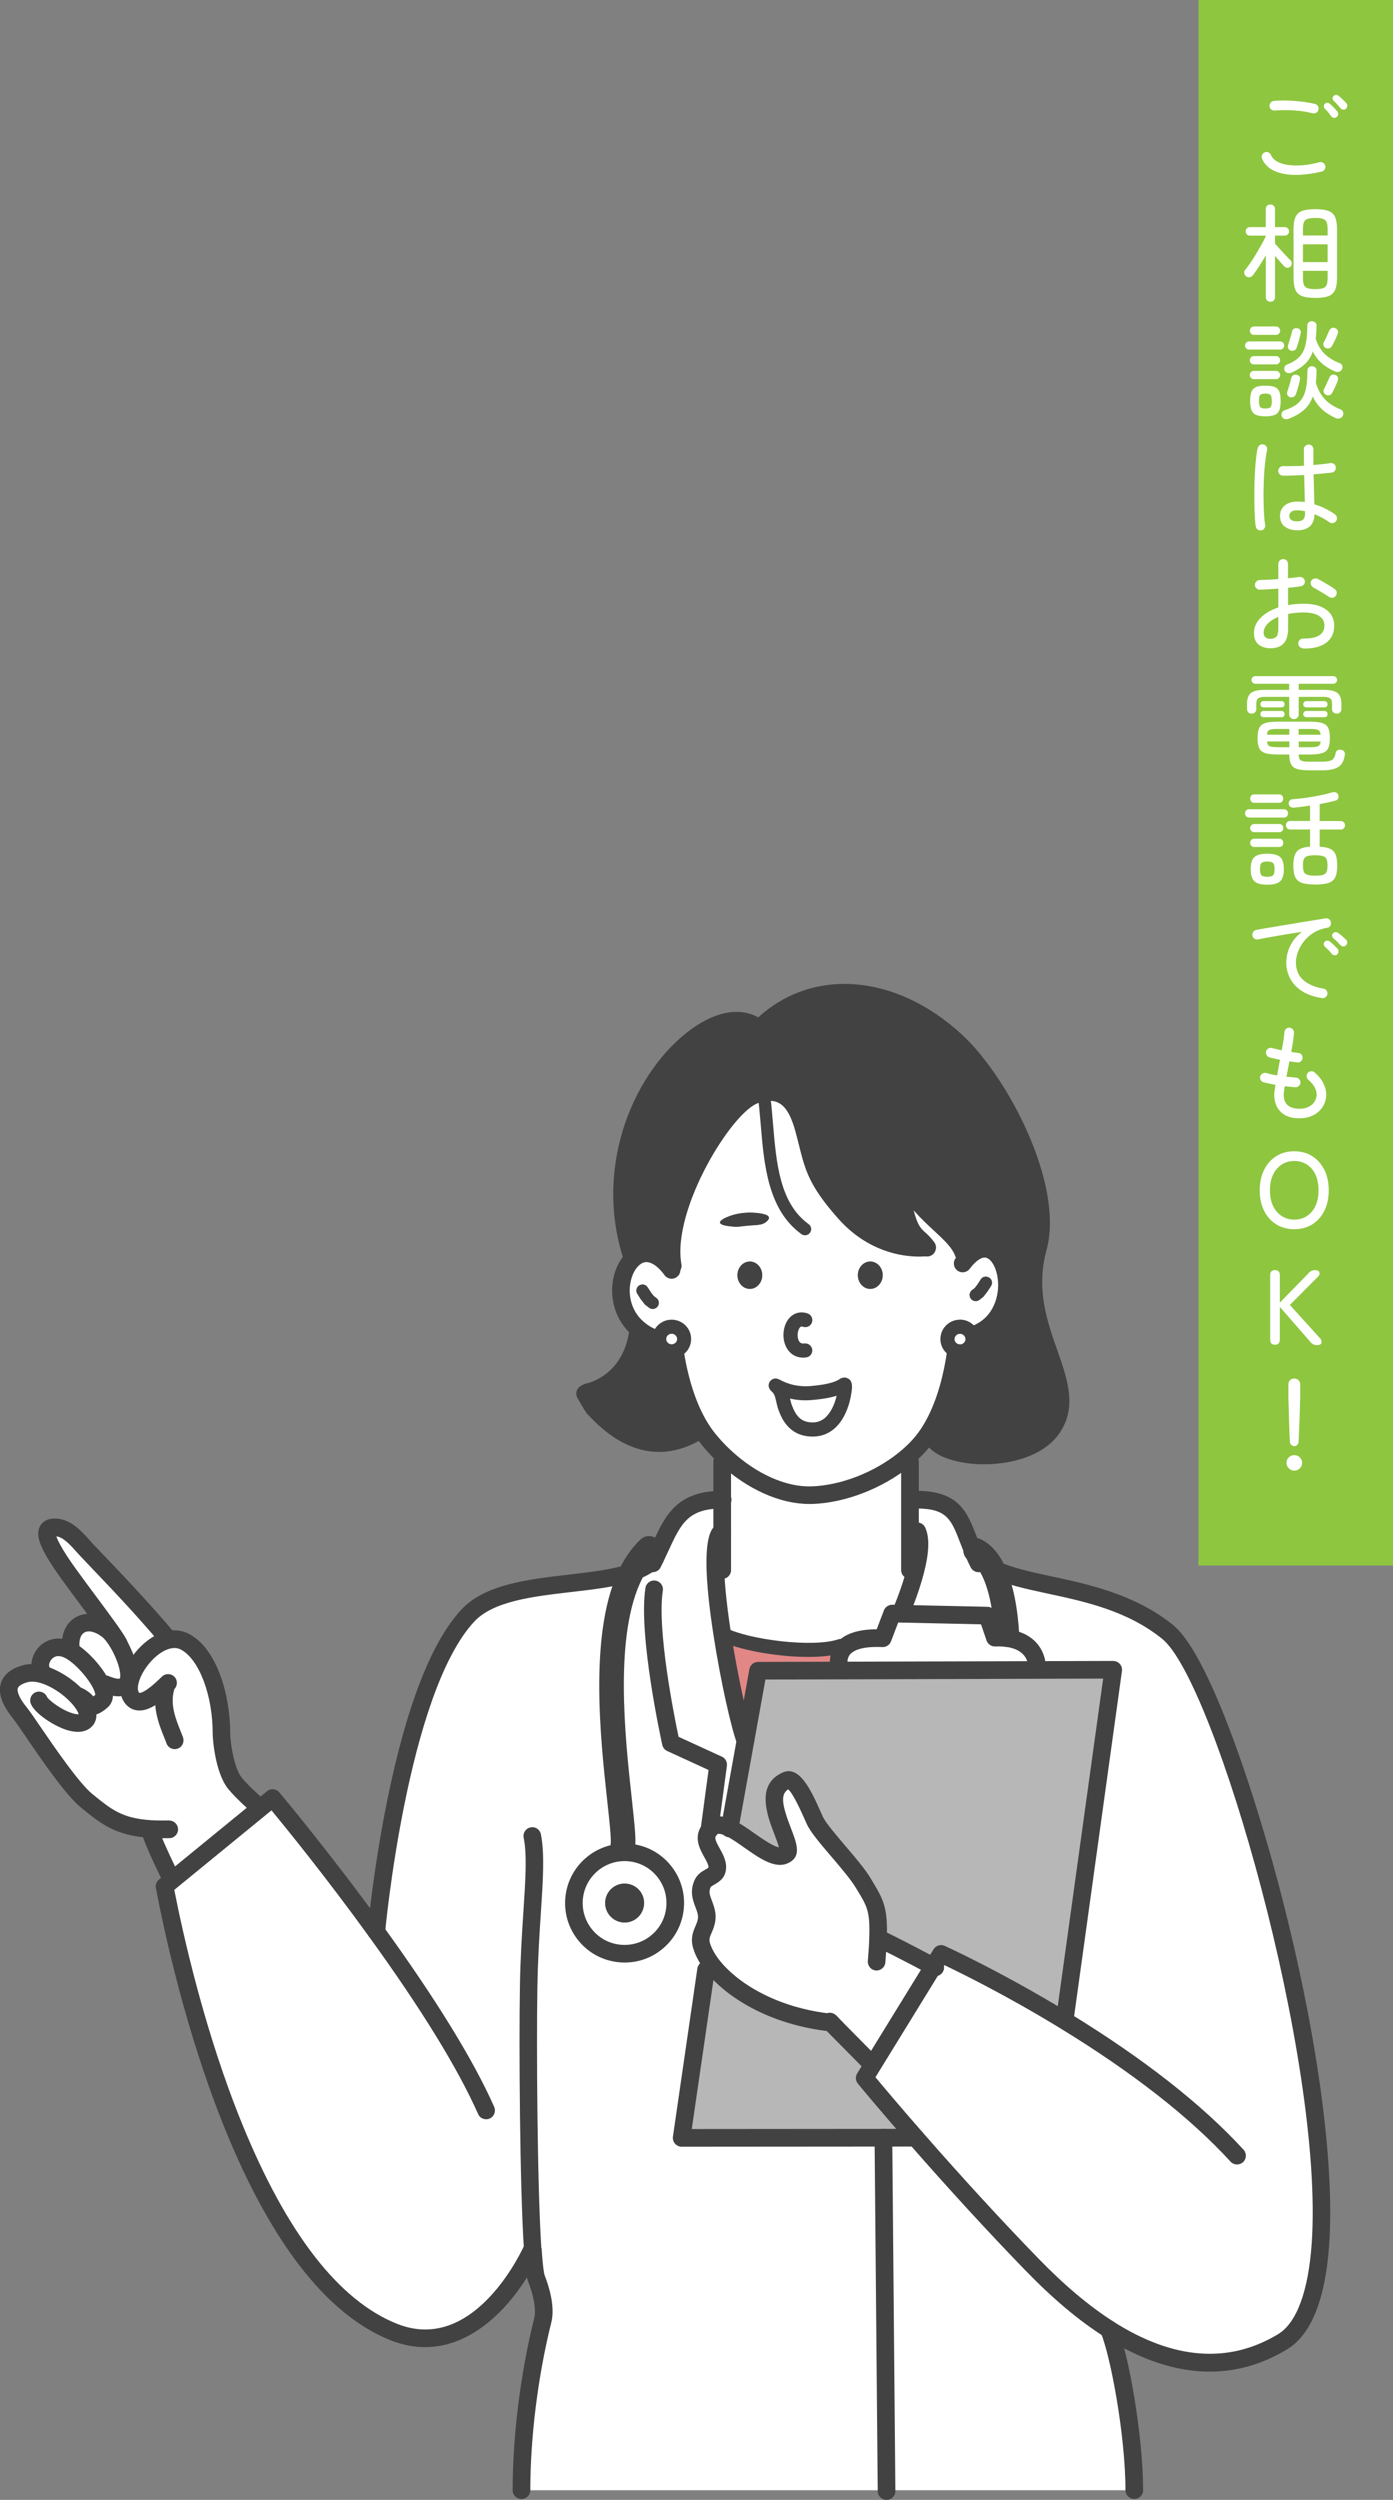 <?xml version="1.0" encoding="UTF-8"?>
<svg id="_レイヤー_2" data-name="レイヤー_2" xmlns="http://www.w3.org/2000/svg" viewBox="0 0 222.43 399.02">
  <rect x="0" y="0" width="222.43" height="399.02" fill="#808080" stroke="none"/>
  <defs>
    <style>
      .cls-1 {
        fill: #fff;
      }

      .cls-2 {
        fill: #424242;
      }

      .cls-3 {
        fill: #8ec640;
      }

      .cls-4 {
        fill: #b7b7b7;
      }

      .cls-5 {
        fill: #e18786;
      }
    </style>
  </defs>
  <g id="_レイヤー_1-2" data-name="レイヤー_1">
    <g>
      <g>
        <g>
          <path class="cls-1" d="M186.47,260.51c-9.28-7.51-21.56-6.88-28.05-10.22,1.39,2.6,2.14,6.48,2.37,10.59l-.06.56c5.02.6,4.84,4.64,4.84,4.64v.46l12.19-.03-7.74,55.84-.07.12c-10.82-6.61-19.68-10.62-19.68-10.62l-1.24,2.01-9.63,15.65-1.33,2.15s3.13,3.81,8.13,9.53c4.83,5.52,11.39,12.83,18.55,20.2,3.06,3.15,7.31,7.17,12.31,10.36,7.95,5.06,17.77,8.01,27.72,2.03,17.94-10.8-7.38-104.45-18.3-113.29Z"/>
          <path class="cls-1" d="M164.75,361.41c-7.16-7.37-13.72-14.68-18.55-20.2h-5.15s.5,56.27.5,56.27h39.57c0-8.88-2.42-21.81-4.07-25.71-5-3.19-9.25-7.2-12.31-10.36Z"/>
          <path class="cls-4" d="M134.11,266.64l-13.07.03-2.01,11.17-2.51,13.94c3.08,1.45,7.02,5.7,9.09,4.14,1.61-1.21-5.07-9.49-.04-11.71,1.59-.71,3.46,3.94,4.57,6.38.97,2.12,5.97,7.07,7.72,9.99,1.76,2.94,2.53,3.84,2.37,8.76.47.23,3.9,1.9,8.81,4.53l1.24-2.01s8.86,4.01,19.68,10.62l.07-.12,7.74-55.84-12.19.03-31.46.09Z"/>
          <path class="cls-2" d="M165.75,199.2c2.72-9.95-6.03-26.47-13.01-32.95-10.1-9.39-22.78-10.48-31.1-2.45l-.75.15c-8.14-5.81-26.96,14.52-20.05,36.4l.41.46c1.48-1.21,3.59-1.12,5.74,1.56l.44-.31c-1.65-9.22,8.18-26.04,13.46-27.41l.44-.16c.2-.04.4-.08.59-.11,4.23-.63,5.64,2.94,6.43,5.77,1.49,5.35,1.27,7.47,6.53,13.41,5.65,6.39,12.5,5.63,13.12,5.54-1.51-2.22-2.73-1.15-3.91-7.7-.19-1.06-.33-2.07-.44-3.04l.57-.07c3.06,5.99,8.46,8.22,9.66,11.81l.55.75c5.94-6.29,10.17,8.8,1.2,12.17l-.43.13c.06.19.09.38.09.58,0,1.09-.89,1.96-2,1.96-.21,0-.4-.03-.59-.09l-.09.36c-.62,4.3-1.95,9.6-4.82,13.51l1.3.19c2.04,3.41,14.94,4.21,18.97-1.73,4.92-7.27-5.85-15.74-2.3-28.73Z"/>
          <path class="cls-1" d="M160.73,261.44c-.56-.07-1.18-.1-1.87-.07l-1.2-3.5-13.8-.3-1.39-.03-1.51,3.95c-3.21-.15-4.98.47-5.95,1.32-1.68,1.48-.89,3.64-.89,3.64v.19l31.46-.09v-.46s.18-4.04-4.84-4.64Z"/>
          <path class="cls-1" d="M155.85,248.41l-.11.06c-2.37-5.29-2.29-9.1-9.42-9.1h-1.02v11.24l.83.21c-.87,3.36-2.28,6.55-2.28,6.55v.19s13.8.3,13.8.3l1.2,3.5c.69-.03,1.32,0,1.87.07l.06-.56c-.23-4.12-.98-8-2.37-10.59-1.01-.51-1.87-1.12-2.57-1.88Z"/>
          <path class="cls-1" d="M154.42,200.85l-.55-.75c-1.2-3.59-6.6-5.83-9.66-11.81l-.57.07c.12.97.25,1.98.44,3.04,1.18,6.55,2.4,5.48,3.91,7.7-.62.08-7.47.84-13.12-5.54-5.26-5.93-5.04-8.06-6.53-13.41-.79-2.83-2.2-6.4-6.43-5.77-.19.02-.39.06-.59.11l-.44.16c-5.28,1.37-15.1,18.19-13.46,27.41l-.44.31c-2.14-2.68-4.25-2.78-5.74-1.56-2.6,2.11-3.32,8.18.93,11.51.71.57,1.58,1.05,2.6,1.43h.47c0-1.09.89-1.97,2-1.97s1.99.88,1.99,1.97c0,.93-.65,1.7-1.52,1.91l.12.44c.61,3.8,1.84,8.63,4.36,12.37.17.25.34.49.52.73.87,1.16,1.93,2.33,3.14,3.44,3.71,3.41,8.77,6.18,13.74,6.03,5.24-.15,10.84-2.5,14.82-5.72,1.33-1.07,2.47-2.24,3.37-3.46,2.87-3.91,4.19-9.21,4.82-13.51l.09-.36c-.82-.25-1.4-.99-1.4-1.87,0-1.09.89-1.97,1.99-1.97.89,0,1.65.58,1.91,1.38l.43-.13c8.97-3.37,4.75-18.46-1.2-12.17ZM119.73,205.73c-1.1,0-1.98-.98-1.98-2.19s.89-2.18,1.98-2.18,1.98.98,1.98,2.18-.89,2.19-1.98,2.19ZM122.64,194.73c-.65.82-1.6.79-2.73.87-.69.04-1.37.14-2.04.21-.42.04-.89-.02-1.32-.07-2.28-.24-1.92-.93-.11-1.61,1.33-.5,2.92-.67,4.36-.52.91.1,2.45.34,1.83,1.12ZM129.77,228.17c-2.65,0-3.69-1.66-4.37-3.44-.48-1.26-.37-2.55-1.39-3.44-.8-.7,1.54,1.39,5.48,1.07,4.8-.4,5.08-1.45,5.39-1.35.25.08-.42,7.16-5.11,7.16ZM138.96,205.73c-1.1,0-1.98-.98-1.98-2.19s.89-2.18,1.98-2.18,1.99.98,1.99,2.18-.89,2.19-1.99,2.19Z"/>
          <path class="cls-1" d="M153.28,211.77c-1.1,0-1.99.88-1.99,1.97,0,.88.58,1.63,1.4,1.87.19.06.38.09.59.09,1.1,0,2-.88,2-1.96,0-.2-.03-.4-.09-.58-.25-.8-1.01-1.38-1.91-1.38Z"/>
          <path class="cls-1" d="M137.85,300.58c-1.75-2.91-6.75-7.87-7.72-9.99-1.11-2.45-2.98-7.09-4.57-6.38-5.02,2.23,1.66,10.5.04,11.71-2.07,1.56-6.02-2.69-9.09-4.14-1.3-.62-2.45-.74-3.23.31-1.62,2.15,1.66,4.22,1.24,6.31-.22,1.14-1.77,1.18-2.25,2.14-1.18,2.34.94,3.7.56,5.97-.26,1.55-1.31,2.32-.79,4.05.32,1.07.95,2.2,1.86,3.32,3.22,4.01,9.95,7.97,18.78,8.94.64.64,3.05,3.09,6.44,6.51l.29.18,9.63-15.65c-4.9-2.64-8.33-4.3-8.81-4.53.16-4.92-.61-5.83-2.37-8.76Z"/>
          <path class="cls-4" d="M139.4,329.53l-.29-.18c-3.39-3.42-5.8-5.87-6.44-6.51-8.82-.96-15.55-4.92-18.78-8.94l-1.16.51-3.9,26.83,32.23-.02h5.15c-5-5.72-8.13-9.53-8.13-9.53l1.33-2.15Z"/>
          <path class="cls-1" d="M145.3,239.37v-6.07l-.89-.37c-3.98,3.22-9.59,5.57-14.82,5.72-4.97.15-10.03-2.63-13.74-6.03l-.53.68v11.16h-.02c-1.73,1.1-1.17,8.67.03,16.4h.06c4.01,2,14.5,3.32,18.83,1.87l.78.07c.97-.84,2.74-1.47,5.95-1.32l1.51-3.95,1.39.03v-.19s1.41-3.19,2.28-6.55l-.83-.21v-11.24Z"/>
          <path class="cls-1" d="M108.83,341.23l3.9-26.83,1.16-.51c-.91-1.12-1.54-2.25-1.86-3.32-.52-1.74.53-2.5.79-4.05.38-2.27-1.74-3.63-.56-5.97.48-.97,2.03-1.01,2.25-2.14.42-2.1-2.86-4.16-1.24-6.31.78-1.05,1.93-.93,3.23-.31l2.51-13.94h0c-.87-2.25-2.56-9.69-3.69-16.99-1.2-7.73-1.75-15.3-.03-16.4h.02v-5.09c-7.2.02-8.11,3.98-10.72,9.4-.9.97-2.2,1.68-3.76,2.2-7.43,2.52-20.84,1.16-26.15,6.92-11.12,12.02-14.59,50.43-14.59,50.43-8.55-11.83-16.54-21.32-16.54-21.32l-2.04,1.66-13.88,11.35-1.33,1.09c3.16,16.57,14.14,62.15,36.56,71.12,13.98,5.6,22.16-13.31,22.16-13.31h.02c.16,2.48.36,4.2.59,4.78.71,1.79,1.52,4.63,1.01,6.67-2.11,8.45-3.4,18.23-3.4,27.12h58.31l-.5-56.27-32.23.02ZM107.79,304.49c-.4,4.45-4.34,7.73-8.79,7.32-4.45-.4-7.73-4.34-7.33-8.79.41-4.45,4.35-7.73,8.79-7.32,4.45.4,7.73,4.34,7.33,8.79Z"/>
          <path class="cls-5" d="M115.38,260.84h-.06c1.13,7.31,2.82,14.75,3.69,17h0l2.01-11.17,13.07-.03v-.19s-.79-2.16.89-3.64l-.78-.07c-4.33,1.45-14.82.12-18.83-1.88Z"/>
          <path class="cls-1" d="M134.89,221.01c-.31-.1-.6.95-5.39,1.35-3.95.33-6.29-1.77-5.48-1.07,1.02.88.91,2.18,1.39,3.44.69,1.78,1.72,3.44,4.37,3.44,4.69,0,5.36-7.07,5.11-7.16Z"/>
          <path class="cls-2" d="M107.71,215.64c-.15.04-.3.06-.47.06-1.1,0-2-.88-2-1.96h-.47c-1.02-.38-1.88-.86-2.6-1.43l-.39.74c-1.21,7.18-6.58,8.9-7.97,9.19-.15.03-.4.21-.4.21,0,0,1.16,2.05,1.41,2.31,2.05,2.14,8.1,8.73,16.53,3.75l.84-.06c-2.51-3.74-3.75-8.56-4.36-12.37l-.12-.44Z"/>
          <path class="cls-1" d="M107.24,211.77c-1.1,0-2,.88-2,1.97s.89,1.96,2,1.96c.16,0,.31-.02.47-.06.87-.21,1.52-.98,1.52-1.91,0-1.09-.89-1.97-1.99-1.97Z"/>
          <path class="cls-1" d="M100.47,295.7c-4.45-.4-8.38,2.87-8.79,7.32-.4,4.45,2.87,8.39,7.33,8.79,4.45.41,8.39-2.87,8.79-7.32.4-4.45-2.87-8.39-7.33-8.79ZM102.83,304.04c-.16,1.71-1.66,2.97-3.37,2.82-1.71-.16-2.97-1.67-2.82-3.38.16-1.71,1.67-2.97,3.38-2.81,1.71.15,2.97,1.66,2.81,3.37Z"/>
          <path class="cls-1" d="M37.53,284.65c-1.73-2.11-2.19-7-2.18-7.98.01-6.2-2.16-12.7-5.83-14.64-.86-.46-1.79-.51-2.7-.28-2.72.67-5.37,3.84-6.04,6.47h-.26c-.3,1.12-1.37,1.6-3.7.62l-.64.11c.52,1.09.64,2.05.06,2.55-2.22,1.92-1.69.09-3.77-.79l-.09.08c-1.37-1.47-3.43-2.9-5.42-3.5-1.03-.31-2.04-.39-2.93-.15-2.14.6-4.17,2.11-.88,6.2,1.47,1.83,7.54,11.51,10.71,14.09,3,2.43,5,4.15,10.12,4.49l-.02.24c.41,1.37,1.53,3.89,3.1,7.12l.58.71,13.88-11.35-.33-.4s-2.41-2.1-3.65-3.6Z"/>
          <path class="cls-1" d="M13.85,247.43c-1.28-1.36-3.08-3.88-5.42-3.62-2.13.24.02,3.58.47,4.35,1.79,3.09,8.91,11.99,10.04,14.18l-.04.02c1.1,1.89,1.99,4.41,1.61,5.86h.26c.67-2.63,3.32-5.8,6.04-6.47l-.07-.26c-5.12-6.01-9.12-10.08-12.89-14.05Z"/>
          <path class="cls-1" d="M17.2,260.2c-3.31-2.59-6.49-.75-5.85,3.26l-.05.08c1.72,1.01,3.94,3.44,4.86,5.4l.64-.11c2.33.98,3.4.5,3.7-.62.38-1.45-.51-3.97-1.61-5.86-.56-.95-1.16-1.74-1.7-2.16Z"/>
          <path class="cls-1" d="M11.31,263.54c-.12-.07-.24-.13-.35-.19-3.46-1.72-5.61,2.29-3.98,3.84l-.03.1c1.98.6,4.04,2.02,5.42,3.5l.09-.08c2.09.88,1.55,2.7,3.77.79.58-.5.46-1.46-.06-2.55-.93-1.97-3.15-4.39-4.86-5.4Z"/>
        </g>
        <g>
          <path class="cls-2" d="M176.51,370.47c-.71.3-1.05,1.13-.75,1.84,1.56,3.7,3.95,16.44,3.95,25.16,0,.78.63,1.41,1.41,1.41s1.41-.63,1.41-1.41c0-8.66-2.33-21.9-4.18-26.26-.3-.71-1.13-1.05-1.84-.75Z"/>
          <path class="cls-2" d="M120.53,173.28c-3.57.93-7.62,6.53-10.22,11.47-1.66,3.16-5.41,11.19-4.27,17.55.12.68.71,1.16,1.38,1.16.08,0,.17,0,.25-.02.76-.14,1.27-.87,1.14-1.63-1.58-8.84,8.29-24.73,12.43-25.8.75-.2,1.2-.96,1.01-1.71-.2-.75-.96-1.2-1.71-1.01Z"/>
          <path class="cls-2" d="M122.21,163.19c-.17-.14-.34-.28-.51-.4-2.97-2.12-7.11-1.58-11.34,1.5-8.83,6.41-15.64,21.37-10.87,36.47.19.6.74.98,1.34.98.14,0,.28-.02.42-.07.74-.23,1.15-1.02.92-1.76-4.64-14.7,2.96-28.35,9.84-33.35,3.19-2.32,6.13-2.86,8.06-1.48.1.07.19.15.29.23.59.51,1.47.45,1.98-.14.51-.59.45-1.47-.14-1.98Z"/>
          <path class="cls-2" d="M148.04,197.67c-.07,0-.16,0-.24.02-.27.04-6.64.83-11.88-5.08-4.16-4.69-4.66-6.71-5.58-10.38-.19-.75-.39-1.57-.64-2.47-.53-1.89-2.15-7.65-7.95-6.79-.27.03-.52.08-.73.13-.76.17-1.24.92-1.07,1.68.17.76.92,1.24,1.68,1.07.15-.03.3-.07.49-.09,2.45-.36,3.81.97,4.87,4.76.24.88.44,1.66.62,2.4.96,3.83,1.59,6.36,6.21,11.56,4.75,5.37,10.3,6.09,12.92,6.09.75,0,1.26-.06,1.44-.08.71-.07,1.26-.67,1.26-1.4,0-.78-.63-1.41-1.41-1.41Z"/>
          <path class="cls-2" d="M129.11,195.38c-4.62-3.34-5.16-9.8-5.68-16.05-.15-1.8-.29-3.5-.53-5.09-.02-.14-.04-.29-.06-.43-.09-.54-.6-.89-1.14-.8-.54.09-.89.6-.8,1.14.02.11.03.23.05.36.23,1.55.37,3.22.52,4.99.53,6.38,1.14,13.61,6.49,17.48.17.13.38.19.58.19.3,0,.61-.14.8-.41.32-.44.22-1.06-.22-1.37Z"/>
          <path class="cls-2" d="M135.24,219.94c-.58-.19-1.03.09-1.25.23-.35.22-1.27.79-4.59,1.07-1.74.14-3.44-.21-4.9-1.02-.96-.53-1.51.2-1.57.29-.1.14-.54.87.34,1.64.38.33.5.8.68,1.59.1.43.2.91.39,1.4.44,1.14,1.6,4.16,5.42,4.16s5.64-3.53,6.17-6.83c.15-.92.35-2.17-.71-2.52ZM132.04,226.02c-.64.69-1.38,1.02-2.26,1.02-1.9,0-2.68-1.04-3.33-2.72-.13-.34-.21-.7-.3-1.09h0c1.11.26,2.26.34,3.44.24,1.89-.16,3.15-.42,4-.68-.24,1.03-.72,2.33-1.55,3.22Z"/>
          <path class="cls-2" d="M149.16,198.29c-.52-.77-1.03-1.22-1.44-1.59-.8-.72-1.49-1.34-2.25-5.56-.2-1.09-.33-2.11-.43-2.96-.06-.45-.11-.9-.16-1.34-.42-3.6-.81-7-2.98-11.46-1.74-3.58-5.37-6.88-8.82-8.02-1.59-.53-7.45-.81-9.83,1.57-.55.55-.55,1.44,0,1.99.55.55,1.44.55,1.99,0,1.3-1.3,5.88-1.25,6.96-.89,2.74.91,5.76,3.68,7.18,6.59,1.96,4.02,2.31,7.05,2.72,10.55.05.45.1.9.16,1.36.11.89.25,1.97.46,3.12.86,4.81,1.8,5.95,3.13,7.15.35.32.65.59.98,1.06.03.04.06.09.09.13.27.37.69.57,1.12.57.29,0,.58-.09.83-.27.61-.45.75-1.31.33-1.93-.01-.02-.02-.04-.04-.06ZM149.25,198.44s0,0,0,0c0,0,0,0,0,0,0,0,0-.01,0-.02,0,0,0,.01,0,.02Z"/>
          <path class="cls-2" d="M115.38,237.96h-.07c-7.3.02-9.09,3.94-11.18,8.47-.26.56-.52,1.13-.81,1.74-.11.24-.24.49-.36.74-.35.69-.07,1.54.63,1.89.2.1.42.15.63.15.52,0,1.01-.28,1.26-.78.14-.27.27-.54.39-.79.29-.61.56-1.2.83-1.77,2.02-4.39,3.13-6.82,8.62-6.83h.07c.78,0,1.41-.63,1.41-1.41s-.63-1.41-1.41-1.41Z"/>
          <path class="cls-2" d="M157.02,247.89c-.41-.91-.74-1.77-1.06-2.61-1.51-3.93-2.82-7.32-9.64-7.32-.78,0-1.41.63-1.41,1.41s.63,1.41,1.41,1.41c4.89,0,5.56,1.73,7.02,5.52.32.83.68,1.77,1.12,2.75.17.37.34.75.54,1.13.25.49.74.77,1.25.77.21,0,.43-.05.64-.15.69-.35.97-1.2.62-1.89-.18-.35-.33-.69-.48-1.01Z"/>
          <path class="cls-2" d="M145.87,243.14c-.71.32-1.02,1.16-.69,1.86.19.43.55,1.81-.41,5.47-.83,3.2-2.19,6.31-2.2,6.34-.31.71,0,1.54.72,1.85.18.08.38.12.57.12.54,0,1.06-.31,1.29-.84.06-.13,1.46-3.34,2.35-6.76.88-3.38.96-5.78.24-7.35-.32-.71-1.16-1.02-1.86-.69Z"/>
          <path class="cls-2" d="M103.57,247.82c-.68.74-1.72,1.33-3.18,1.83-2.55.86-5.91,1.26-9.47,1.67-6.65.77-13.53,1.57-17.27,5.62-4.79,5.18-8.76,15.4-11.81,30.4-2.25,11.05-3.14,20.76-3.15,20.86-.07.77.5,1.46,1.27,1.53.04,0,.09,0,.13,0,.72,0,1.33-.55,1.4-1.28.03-.38,3.56-38.07,14.22-49.6,3.04-3.29,9.39-4.03,15.53-4.74,3.71-.43,7.21-.84,10.04-1.8,1.91-.65,3.34-1.49,4.34-2.58.53-.57.49-1.46-.08-1.99-.57-.53-1.46-.49-1.99.08Z"/>
          <path class="cls-2" d="M86.44,358.82c-.66-10.08-.79-32.73-.63-41.72.08-4.51.33-8.42.56-11.86.34-5.23.61-9.36,0-12.46-.15-.76-.89-1.26-1.65-1.1-.76.15-1.26.89-1.1,1.65.55,2.74.29,6.71-.04,11.73-.23,3.48-.49,7.42-.56,12-.16,9.02-.03,31.8.64,41.95.24,3.7.49,4.72.69,5.21.71,1.79,1.34,4.25.95,5.81-2.19,8.75-3.44,18.76-3.44,27.46,0,.78.63,1.4,1.41,1.4s1.41-.63,1.41-1.41c0-8.48,1.22-18.24,3.35-26.77.68-2.7-.52-6.17-1.06-7.53-.04-.11-.26-.83-.49-4.35Z"/>
          <path class="cls-2" d="M152.8,214.57c-.77-.11-1.48.42-1.59,1.19-.79,5.43-2.37,9.88-4.56,12.88-.81,1.11-1.86,2.18-3.12,3.2-3.96,3.2-9.32,5.27-13.98,5.41-4.04.12-8.7-1.95-12.75-5.67-1.13-1.04-2.13-2.13-2.96-3.24-.17-.23-.33-.45-.48-.68-1.92-2.86-3.35-6.94-4.14-11.8-.12-.77-.85-1.29-1.61-1.16-.77.12-1.29.85-1.16,1.61.86,5.34,2.4,9.69,4.58,12.93.18.26.36.52.56.78.94,1.26,2.06,2.48,3.32,3.63,4.46,4.09,9.65,6.41,14.32,6.41.14,0,.27,0,.41,0,5.25-.15,11.25-2.46,15.67-6.03,1.44-1.17,2.66-2.42,3.62-3.72,2.5-3.41,4.21-8.17,5.08-14.14.11-.77-.42-1.48-1.19-1.59Z"/>
          <path class="cls-2" d="M151.03,194.36c-1.9-1.77-4.06-3.77-5.57-6.72-.35-.69-1.2-.97-1.89-.61-.69.35-.97,1.2-.61,1.89,1.73,3.39,4.18,5.67,6.16,7.5,1.6,1.48,2.97,2.76,3.42,4.11.2.59.75.96,1.33.96.15,0,.3-.02.44-.07.74-.25,1.14-1.04.89-1.78-.68-2.03-2.3-3.54-4.18-5.28Z"/>
          <path class="cls-2" d="M25.3,291.77c-.22-.74-1.01-1.17-1.75-.94-.74.22-1.17,1.01-.94,1.75.41,1.37,1.45,3.77,3.18,7.34.24.5.74.79,1.27.79.21,0,.41-.05.61-.14.7-.34.99-1.18.65-1.88-1.64-3.38-2.66-5.71-3.02-6.91Z"/>
          <path class="cls-2" d="M85.58,357.62c-.71-.31-1.54.02-1.85.73-.08.18-7.78,17.59-20.35,12.56-9.29-3.71-17.61-14.46-24.73-31.94-6.03-14.8-9.48-30.48-10.82-37.32l15.52-12.69c2.31,2.8,8.81,10.79,15.59,20.18,8.34,11.52,14.19,21.04,17.4,28.29.31.71,1.14,1.03,1.85.72.71-.31,1.03-1.14.72-1.86-3.29-7.43-9.25-17.12-17.7-28.8-8.49-11.73-16.53-21.31-16.61-21.4-.5-.59-1.37-.67-1.97-.18l-17.25,14.1c-.4.33-.59.85-.49,1.35,2.77,14.53,13.66,62.66,37.42,72.16,1.94.78,3.8,1.12,5.57,1.12,9.21,0,15.87-9.33,18.4-15.18.31-.71-.02-1.54-.73-1.85Z"/>
          <path class="cls-2" d="M157.95,203.92c-.46-.3-1.07-.17-1.36.29l-.52.81-.44.57-.44.34c-.43.33-.5.95-.17,1.38.19.25.48.38.78.38.21,0,.43-.07.61-.21l.54-.42c.07-.05.12-.11.17-.18l.54-.7s.03-.05.05-.07l.54-.83c.3-.46.17-1.07-.29-1.36Z"/>
          <path class="cls-2" d="M104.83,207.19l-.45-.35-.44-.57-.52-.8c-.29-.46-.9-.59-1.36-.3-.46.29-.59.9-.3,1.36l.54.84s.03.04.05.06l.54.7c.05.07.11.12.17.17l.55.43c.18.14.39.21.61.21.29,0,.58-.13.78-.38.34-.43.26-1.05-.17-1.38Z"/>
          <path class="cls-2" d="M27.03,290.57s-.02,0-.04,0c-1.06.03-2.05.01-2.93-.04-4.55-.31-6.26-1.7-9.11-4.01l-.21-.17c-2.11-1.72-5.95-7.32-8.24-10.67-1.01-1.48-1.81-2.65-2.27-3.21-1.56-1.94-1.46-2.79-1.39-3,.12-.37.68-.72,1.55-.96.57-.16,1.32-.11,2.15.14,1.6.48,3.48,1.7,4.79,3.11.8.86,1.14,1.53,1.23,1.85-.13.02-.37.01-.75-.08-1.78-.43-3.95-2.09-4.28-2.64-.28-.7-1.07-1.06-1.78-.8-.73.26-1.11,1.07-.85,1.8.56,1.55,3.64,3.59,5.82,4.26,1.52.46,2.75.36,3.65-.31.58-.43.94-1.07,1.01-1.8.14-1.54-1.01-3.13-2-4.19-1.65-1.77-3.97-3.26-6.04-3.89-1.36-.41-2.61-.46-3.71-.15-1.87.53-3.04,1.47-3.47,2.81-.51,1.58.11,3.42,1.87,5.62.38.48,1.2,1.66,2.14,3.04,2.68,3.92,6.36,9.29,8.79,11.26l.22.18c2.94,2.38,5.25,4.26,10.7,4.63.66.04,1.36.06,2.11.06.35,0,.71,0,1.07-.01.78-.02,1.39-.66,1.37-1.44-.02-.76-.64-1.37-1.4-1.37ZM7.55,270.91s0,.02,0,.02c0,0,0-.02,0-.02Z"/>
          <path class="cls-2" d="M12.04,262.35c-.16-.1-.31-.18-.46-.25-2.5-1.24-4.7-.25-5.77,1.28-1.13,1.62-1.04,3.65.21,4.84.56.53,1.45.51,1.99-.05.53-.56.51-1.45-.05-1.99-.19-.18-.17-.71.17-1.19.28-.41.95-1,2.21-.38.08.04.16.08.26.14,1.51.89,3.52,3.13,4.31,4.8.24.5.3.82.31.97-.13.11-.23.19-.31.25-.37-.4-.93-.95-1.89-1.36-.72-.3-1.54.04-1.84.75-.3.72.04,1.54.75,1.84.47.2.72.46,1,.76.61.65,1.21.98,1.85.98.7,0,1.47-.39,2.39-1.19.61-.52,1.45-1.77.29-4.21-1.03-2.19-3.41-4.83-5.4-6Z"/>
          <path class="cls-2" d="M18.07,259.09c-2.05-1.6-4.3-1.94-6.03-.92-1.69,1-2.46,3.06-2.07,5.51.12.77.84,1.29,1.61,1.16.77-.12,1.29-.84,1.16-1.61-.2-1.27.07-2.26.72-2.65.69-.41,1.79-.13,2.88.72.14.11.64.55,1.35,1.76,1.18,2.02,1.67,4.02,1.47,4.78-.01.05-.03.08-.03.09-.08.02-.55.12-1.77-.4-.72-.3-1.54.04-1.84.75-.3.72.04,1.54.75,1.84,1.02.43,1.9.64,2.66.64.54,0,1.02-.1,1.44-.31.74-.36,1.26-1.01,1.5-1.89.68-2.57-1.34-6.22-1.75-6.93-.47-.81-1.21-1.91-2.05-2.56Z"/>
          <path class="cls-2" d="M16.8,248.49c-.65-.68-1.29-1.35-1.92-2.02-.18-.19-.37-.41-.58-.64-1.31-1.48-3.3-3.72-6.02-3.42-1.19.13-1.72.84-1.92,1.25-.7,1.41.17,3.25,1.23,5.03l.1.17c.94,1.63,3.22,4.69,5.42,7.65,2.01,2.7,4.08,5.49,4.59,6.47.25.48.74.76,1.25.76.22,0,.44-.05.65-.16.69-.36.96-1.21.6-1.89-.61-1.18-2.57-3.81-4.83-6.85-2.15-2.89-4.38-5.89-5.24-7.38l-.12-.2c-.63-1.06-.9-1.68-1.01-2.04,1.14.16,2.28,1.43,3.21,2.48.22.25.44.49.64.7.63.67,1.28,1.34,1.93,2.03,3.28,3.44,6.68,7,10.91,11.97.5.59,1.39.66,1.98.16.59-.5.66-1.39.16-1.98-4.28-5.03-7.86-8.78-11.02-12.09Z"/>
          <path class="cls-2" d="M42.1,287.2s-2.34-2.04-3.48-3.43c-1.32-1.62-1.87-5.94-1.86-7.09.01-5.97-2.04-13.49-6.58-15.88-1.12-.59-2.4-.73-3.7-.4-3.39.83-6.31,4.53-7.07,7.48-.4,1.53-.24,2.86.46,3.87.52.74,1.25,1.18,2.11,1.26,1.89.18,3.81-1.41,5.6-3.15l.23-.22c.56-.54.58-1.43.05-1.99-.54-.56-1.43-.58-1.99-.05l-.25.24c-2.5,2.44-3.26,2.39-3.38,2.37,0,0-.02-.02-.06-.07-.21-.29-.22-.86-.04-1.55.55-2.12,2.81-4.91,5.03-5.45.64-.16,1.2-.11,1.71.16,2.91,1.53,5.09,7.29,5.08,13.39,0,.95.41,6.32,2.5,8.88,1.3,1.58,3.71,3.68,3.81,3.77.27.23.59.34.92.34.39,0,.78-.16,1.06-.48.51-.59.45-1.47-.14-1.98Z"/>
          <path class="cls-2" d="M28.81,276.24c-.7-1.73-1.65-4.09-1.04-6.37.2-.75-.24-1.52-.99-1.72-.75-.2-1.52.24-1.72.99-.86,3.19.35,6.18,1.15,8.16.14.35.27.67.37.96.2.58.75.93,1.32.93.16,0,.32-.03.47-.08.73-.26,1.11-1.06.85-1.8-.11-.32-.26-.68-.42-1.07Z"/>
          <path class="cls-2" d="M134.67,322.86l-.98-.99c-.12-.13-.19-.19-.19-.19-.55-.55-1.44-.55-1.99,0-.55.55-.55,1.44,0,1.99l1.16,1.18c1.14,1.15,3.05,3.09,5.44,5.5.28.28.64.42,1,.42s.72-.14.99-.41c.55-.55.55-1.44,0-1.99-2.39-2.41-4.3-4.34-5.44-5.5Z"/>
          <path class="cls-2" d="M140.83,308.07s-.03-.02-.05-.02c.02,0,.03.02.05.02Z"/>
          <path class="cls-2" d="M150.01,312.8c-.08-.04-.16-.09-.23-.12l-.08-.04c-4.14-2.23-7.29-3.79-8.8-4.53l-.06-.03s0,0,0,0c.07.03.1.06.1.06l-1.52,2.36s.07.05.23.12l.03.02c1.49.73,4.6,2.27,8.71,4.48l.27.14c.22.12.45.18.68.18.49,0,.97-.26,1.23-.72.38-.68.13-1.53-.55-1.91Z"/>
          <path class="cls-2" d="M139.05,299.85c-.9-1.51-2.54-3.43-4.13-5.29-1.45-1.71-3.1-3.64-3.52-4.56-.11-.24-.22-.49-.34-.76-1.5-3.36-3.37-7.53-6.08-6.32-4.37,1.94-2.46,6.91-1.32,9.88.26.67.58,1.52.72,2.06-.89-.11-2.78-1.44-3.87-2.2-1.13-.8-2.3-1.62-3.41-2.14-2.69-1.28-4.18-.3-4.96.73-1.47,1.96-.4,3.88.31,5.16.35.63.72,1.29.68,1.69-.09.08-.32.21-.48.3-.52.3-1.24.7-1.66,1.53-.94,1.87-.36,3.38.06,4.49.3.78.48,1.29.38,1.88-.07.39-.21.74-.38,1.14-.38.87-.84,1.96-.36,3.55.38,1.25,1.09,2.53,2.11,3.8,3.1,3.87,9.92,8.38,19.72,9.45.05,0,.11,0,.16,0,.78,0,1.4-.63,1.4-1.41,0-.73-.56-1.33-1.28-1.4-8.94-.98-15.06-4.99-17.82-8.42-.78-.97-1.34-1.96-1.61-2.85-.19-.62-.05-.94.25-1.63.2-.47.45-1.05.58-1.78.23-1.37-.19-2.47-.52-3.35-.39-1.01-.54-1.49-.18-2.22.06-.08.35-.24.53-.35.64-.36,1.6-.91,1.85-2.16.28-1.41-.41-2.65-.97-3.65-.74-1.33-.83-1.68-.52-2.1.12-.16.33-.44,1.51.12.9.42,1.96,1.17,2.99,1.9,2.62,1.84,5.33,3.75,7.54,2.09,1.45-1.09.71-3.02-.15-5.25-1.34-3.49-1.76-5.36-.42-6.17.8.69,2.11,3.62,2.62,4.77.12.28.24.54.35.78.58,1.27,2.14,3.1,3.94,5.21,1.51,1.77,3.07,3.61,3.86,4.91l.34.56c1.47,2.43,1.97,3.25,1.83,7.43-.03,1.08-.11,2.34-.23,3.73-.06.77.51,1.45,1.28,1.52.78.06,1.45-.51,1.52-1.28.12-1.44.2-2.74.24-3.87.15-4.82-.53-6.15-2.24-8.97l-.33-.56ZM113.13,298.14h0s0,0,0,0Z"/>
          <path class="cls-2" d="M177.76,265.11h0l-56.72.16c-.68,0-1.26.49-1.38,1.16l-4.53,25.14v.07c-.14.77.38,1.49,1.15,1.61.76.13,1.49-.39,1.61-1.16l4.33-24.01,53.93-.15-7.52,54.24c-.11.77.43,1.48,1.2,1.59.07,0,.13.01.19.01.69,0,1.29-.51,1.39-1.21l7.74-55.84c.06-.4-.07-.81-.33-1.12-.27-.31-.65-.48-1.06-.48Z"/>
          <path class="cls-2" d="M146.2,339.8h0l-35.74.03,3.67-25.22c.11-.77-.42-1.48-1.19-1.59-.77-.12-1.48.42-1.59,1.19l-3.9,26.83c-.06.4.06.81.33,1.12.27.31.66.49,1.06.49h0l37.37-.03c.78,0,1.41-.63,1.4-1.41,0-.78-.63-1.4-1.41-1.4Z"/>
          <path class="cls-2" d="M160.91,260.05c-.33-.04-.68-.07-1.05-.08l-.88-2.55c-.19-.56-.71-.94-1.3-.95l-15.2-.33c-.59,0-1.13.35-1.34.9l-1.15,3.02c-2.65,0-4.64.57-5.92,1.69-1.89,1.67-1.69,4.04-1.28,5.18.21.57.74.92,1.31.92.16,0,.31-.03.47-.08.73-.25,1.11-1.05.87-1.78-.05-.13-.41-1.33.49-2.12.6-.52,1.94-1.11,4.96-.97.6.03,1.16-.33,1.38-.9l1.15-3.02,13.23.29.88,2.58c.2.59.77.98,1.39.95.61-.02,1.16,0,1.65.06,3.47.42,3.61,2.73,3.6,3.2-.03.77.57,1.42,1.34,1.45.76.03,1.43-.57,1.47-1.34.08-1.85-1.08-5.5-6.06-6.1Z"/>
          <path class="cls-2" d="M141.05,339.81h-.01c-.78,0-1.4.64-1.39,1.42l.5,56.25v.13c0,.78.63,1.41,1.41,1.41s1.41-.63,1.41-1.41l-.5-56.41c0-.77-.63-1.39-1.41-1.39Z"/>
          <path class="cls-2" d="M187.36,259.41c-6.09-4.92-13.49-6.52-19.43-7.79-3.55-.76-6.61-1.42-8.87-2.58-.91-.46-1.62-.98-2.18-1.58-.53-.57-1.42-.6-1.99-.08-.57.53-.6,1.42-.08,1.99.79.85,1.76,1.56,2.96,2.17,2.58,1.33,5.97,2.06,9.56,2.83,5.95,1.28,12.69,2.73,18.26,7.23,8.39,6.8,25.88,67.44,23.86,96.46-.54,7.7-2.4,12.73-5.4,14.53-7.87,4.74-16.7,4.06-26.24-2.01-3.9-2.49-7.85-5.81-12.06-10.15-5.86-6.03-12.08-12.81-18.5-20.15-3.64-4.16-6.3-7.33-7.46-8.72l11.01-17.89c2.71,1.29,10,4.88,18.41,10.02,11.64,7.11,20.82,14.29,27.28,21.34.52.57,1.41.61,1.99.09.57-.52.61-1.41.09-1.99-6.65-7.25-16.03-14.59-27.89-21.84-10.77-6.58-19.75-10.66-19.83-10.7-.64-.29-1.41-.06-1.78.54l-12.2,19.82c-.31.51-.27,1.17.11,1.63.03.04,3.2,3.89,8.16,9.56,6.45,7.38,12.71,14.19,18.6,20.26,4.37,4.5,8.47,7.96,12.56,10.56,5.85,3.73,11.49,5.59,16.87,5.59,4.28,0,8.4-1.18,12.32-3.54,3.87-2.33,6.14-7.96,6.75-16.75.94-13.47-2.13-35.11-8.19-57.89-4.3-16.13-11.25-36.53-16.7-40.95Z"/>
          <path class="cls-2" d="M167.1,199.57c2.87-10.5-6.17-27.63-13.41-34.35-10.66-9.91-24.25-10.91-33.04-2.43-.56.54-.57,1.43-.04,1.99.54.56,1.43.57,1.99.04,7.78-7.5,19.5-6.51,29.17,2.47,6.82,6.33,15.11,22.37,12.61,31.55-1.93,7.05.14,12.92,1.8,17.64,1.51,4.31,2.71,7.71.7,10.68-1.99,2.93-6.75,3.85-10.22,3.75-3.44-.1-5.86-1.08-6.38-1.96-.4-.67-1.26-.89-1.93-.49-.67.4-.89,1.26-.49,1.93,1.38,2.31,5.4,3.23,8.71,3.33.2,0,.4,0,.61,0,4.28,0,9.51-1.3,12.02-5,2.81-4.14,1.26-8.54-.37-13.19-1.61-4.57-3.43-9.76-1.73-15.97Z"/>
          <path class="cls-2" d="M153.28,210.64c-1.72,0-3.12,1.39-3.12,3.09,0,1.36.88,2.54,2.18,2.94.29.1.6.14.93.14,1.72,0,3.12-1.38,3.12-3.09,0-.3-.05-.61-.14-.92-.41-1.3-1.61-2.17-2.98-2.17ZM153.28,214.57c-.09,0-.17-.01-.23-.03,0,0-.02,0-.03,0-.36-.11-.6-.43-.6-.8,0-.47.39-.84.87-.84.38,0,.72.25.83.59.03.09.04.18.04.26,0,.46-.39.84-.87.84Z"/>
          <path class="cls-2" d="M107.24,210.64c-1.72,0-3.12,1.39-3.12,3.09s1.4,3.09,3.12,3.09c.27,0,.51-.03.73-.09,1.41-.34,2.39-1.57,2.39-3,0-1.71-1.4-3.09-3.12-3.09ZM107.43,214.55c-.05.01-.11.02-.18.02-.48,0-.87-.38-.87-.84s.39-.84.87-.84.87.38.87.84c0,.39-.27.72-.68.82Z"/>
          <path class="cls-2" d="M115.26,280.39l-6.91-3.17c-.68-3.23-3.47-17.12-2.51-23.33.12-.77-.41-1.48-1.18-1.6-.77-.12-1.49.41-1.6,1.18-1.16,7.53,2.54,24.33,2.69,25.05.1.43.39.79.79.97l6.6,3.03-1.26,9.39c-.1.77.44,1.48,1.21,1.58.06,0,.13.01.19.01.69,0,1.3-.51,1.39-1.22l1.4-10.43c.08-.61-.24-1.21-.81-1.47Z"/>
          <path class="cls-2" d="M160.15,249.36c-.93-1.74-2.1-2.96-3.48-3.65-.97-.49-2.15-.1-2.64.87-.49.97-.1,2.15.87,2.64.64.32,1.23.99,1.77,2,1.15,2.15,1.91,5.62,2.14,9.78.06,1.05.93,1.86,1.96,1.86.04,0,.07,0,.11,0,1.09-.06,1.92-.99,1.86-2.07-.19-3.33-.79-8.02-2.6-11.42Z"/>
          <path class="cls-2" d="M102.28,245.72c-1.23,1.17-2.31,2.63-3.19,4.36-5.13,9.98-3.24,27.22-2.11,37.52.33,3.03.64,5.89.53,6.73-.14,1.08.62,2.07,1.69,2.21.09.01.17.02.26.02.97,0,1.82-.72,1.95-1.71.17-1.26-.07-3.49-.52-7.68-1.08-9.86-2.89-26.37,1.7-35.3.68-1.33,1.49-2.43,2.4-3.29.79-.75.83-1.99.08-2.78-.75-.79-1.99-.83-2.78-.08Z"/>
          <path class="cls-2" d="M100.59,294.3c-5.21-.48-9.84,3.38-10.32,8.59-.23,2.53.54,4.99,2.16,6.94,1.62,1.95,3.91,3.15,6.44,3.38.3.03.59.04.89.04,2.21,0,4.33-.76,6.05-2.2,1.95-1.62,3.15-3.91,3.38-6.44.23-2.53-.54-4.99-2.16-6.94-1.62-1.95-3.91-3.15-6.44-3.38ZM106.39,304.36c-.16,1.78-1.01,3.39-2.38,4.53-1.37,1.14-3.11,1.68-4.89,1.52-1.78-.16-3.39-1.01-4.53-2.38-1.14-1.37-1.68-3.11-1.52-4.89.32-3.47,3.24-6.08,6.66-6.08.2,0,.41,0,.61.03,1.78.16,3.39,1.01,4.53,2.38,1.14,1.37,1.68,3.11,1.52,4.89Z"/>
          <path class="cls-2" d="M110.63,227.3c-6.48,3.83-11.25.2-14.68-3.39l-.08-.09c-.07-.1-.21-.33-.39-.62.9-.34,2.09-.92,3.28-1.89,2.36-1.93,3.84-4.63,4.42-8.03.13-.77-.39-1.49-1.15-1.62-.76-.13-1.49.39-1.62,1.15-1.13,6.67-6.29,7.93-6.9,8.05-.34.08-.67.28-.89.43-.6.41-.78,1.21-.42,1.85,1.24,2.2,1.51,2.48,1.61,2.59l.12.12c1.61,1.69,5.64,5.9,11.3,5.9,2.08,0,4.37-.57,6.85-2.03.67-.4.89-1.26.49-1.93-.4-.67-1.26-.89-1.93-.5ZM95.83,223.78h0s0,0,0,0Z"/>
          <path class="cls-2" d="M116.72,260.64c-1.62-10.43-1.12-14.37-.61-15.03.62-.43.79-1.27.38-1.91-.42-.66-1.28-.85-1.94-.43-.92.58-3.06,1.95-.61,17.8,1.16,7.5,2.88,14.99,3.77,17.28.21.56.75.9,1.31.9.17,0,.34-.03.5-.09.72-.28,1.09-1.09.81-1.82-.81-2.11-2.49-9.49-3.61-16.7ZM116.06,245.65s0,0,0,0t0,0Z"/>
          <path class="cls-2" d="M133.86,261.66c-4.07,1.36-14.19.07-17.97-1.82-.56-.28-1.23-.05-1.51.5-.28.56-.05,1.23.5,1.51,2.99,1.5,9.14,2.62,14.18,2.62,2.15,0,4.1-.21,5.51-.68.59-.2.91-.83.71-1.42-.2-.59-.83-.91-1.42-.71Z"/>
          <path class="cls-2" d="M158.66,198.2c-.99-.4-3-.72-5.27,1.68-.29.31-.55.62-.8.95-.47.62-.34,1.5.28,1.97.62.47,1.5.34,1.97-.28.19-.25.38-.48.6-.72.59-.62,1.44-1.3,2.16-1,.9.36,1.81,2.12,1.78,4.44-.01,1.14-.37,4.99-4.26,6.45-.73.27-1.09,1.08-.82,1.81.21.56.75.91,1.32.91.16,0,.33-.03.49-.09,4.42-1.66,6.04-5.76,6.08-9.05.04-3.36-1.38-6.21-3.54-7.08Z"/>
          <path class="cls-2" d="M108.12,201.53l-.04-.05c-1.36-1.7-2.84-2.65-4.39-2.81-1.2-.13-2.35.23-3.33,1.04-1.64,1.33-2.64,3.77-2.62,6.37.03,2.9,1.33,5.58,3.57,7.33.84.67,1.85,1.23,2.98,1.65.16.06.33.09.49.09.57,0,1.11-.35,1.32-.92.27-.73-.1-1.54-.83-1.81-.86-.32-1.6-.72-2.22-1.22-2.15-1.68-2.49-3.95-2.5-5.15-.01-1.71.62-3.38,1.59-4.17.4-.33.82-.47,1.26-.42.75.08,1.64.71,2.48,1.77l.04.05c.06.08.12.16.18.24.45.63,1.33.78,1.96.32.63-.45.78-1.33.32-1.96-.09-.12-.17-.23-.26-.34Z"/>
          <path class="cls-2" d="M145.3,231.89c-.78,0-1.41.63-1.41,1.41v17.31c0,.78.63,1.41,1.41,1.41s1.41-.63,1.41-1.41v-17.31c0-.78-.63-1.41-1.41-1.41Z"/>
          <path class="cls-2" d="M115.32,231.89c-.78,0-1.41.63-1.41,1.41v17.31c0,.78.63,1.41,1.41,1.41s1.41-.63,1.41-1.41v-17.31c0-.78-.63-1.41-1.41-1.41Z"/>
          <path class="cls-2" d="M128.21,211.77c.59.21,1.23-.1,1.44-.68.21-.59-.1-1.23-.68-1.44-1.11-.39-2.21-.11-2.96.76-1.02,1.18-1.21,3.24-.43,4.68.56,1.04,1.52,1.61,2.68,1.61.15,0,.3,0,.46-.03.62-.08,1.05-.64.98-1.25-.08-.62-.64-1.05-1.25-.98-.44.05-.7-.07-.88-.41-.36-.67-.21-1.73.16-2.15.13-.15.23-.2.5-.1Z"/>
          <path class="cls-2" d="M138.96,201.36c-1.1,0-1.98.98-1.98,2.18s.89,2.19,1.98,2.19,1.99-.98,1.99-2.19-.89-2.18-1.99-2.18Z"/>
          <path class="cls-2" d="M120.81,193.6c-1.44-.15-3.04.02-4.36.52-1.81.68-2.16,1.37.11,1.61.43.04.89.11,1.32.07.67-.07,1.35-.16,2.04-.21,1.12-.07,2.08-.04,2.73-.87.62-.79-.92-1.03-1.83-1.12Z"/>
          <path class="cls-2" d="M119.73,201.36c-1.1,0-1.98.98-1.98,2.18s.89,2.19,1.98,2.19,1.98-.98,1.98-2.19-.89-2.18-1.98-2.18Z"/>
          <path class="cls-2" d="M100.02,300.66c-1.71-.16-3.22,1.1-3.38,2.81-.15,1.71,1.11,3.22,2.82,3.38,1.71.15,3.22-1.11,3.37-2.82.16-1.71-1.1-3.22-2.81-3.37Z"/>
        </g>
      </g>
      <g>
        <rect class="cls-3" x="191.37" y="0" width="31.06" height="249.88"/>
        <g>
          <path class="cls-1" d="M211.04,27.39c-2.53.58-4.62.68-6.28.31s-2.74-1.17-3.24-2.38c-.08-.2-.08-.4,0-.59.09-.19.22-.33.42-.41.2-.09.4-.09.59,0,.19.09.33.23.41.42.19.44.53.8,1.02,1.06.49.27,1.08.45,1.79.54.7.09,1.48.1,2.32.03.84-.07,1.71-.23,2.61-.47.2-.06.4-.03.59.08.19.11.3.28.35.49.04.2.01.39-.1.57s-.27.29-.48.35ZM209.6,18.09c-.58-.16-1.22-.28-1.92-.37-.7-.08-1.41-.13-2.12-.14-.71-.01-1.38.01-1.99.07-.22.01-.41-.04-.57-.16s-.26-.29-.28-.5c-.02-.21.03-.41.15-.58.12-.17.29-.27.51-.29.5-.06,1.05-.08,1.65-.08.6,0,1.2.03,1.81.08.61.05,1.18.12,1.73.2.54.08,1.01.17,1.39.27.2.04.36.16.48.34.11.18.14.37.08.58-.04.22-.16.38-.34.48-.18.11-.37.14-.58.09ZM213.44,18.67c-.12.11-.27.16-.45.14s-.31-.1-.42-.24c-.15-.2-.31-.41-.48-.63-.18-.21-.35-.41-.54-.59-.11-.1-.17-.23-.17-.38s.06-.29.17-.4c.12-.12.27-.18.43-.16.16.02.3.08.42.2.16.14.35.32.57.55s.41.44.57.64c.11.14.15.29.13.47-.03.18-.11.31-.23.42ZM214.92,17.36c-.12.11-.28.16-.45.14-.18-.02-.31-.09-.42-.23-.16-.19-.33-.39-.52-.6-.19-.21-.38-.4-.57-.57-.11-.1-.17-.23-.18-.38,0-.15.05-.29.16-.4.12-.12.26-.18.42-.17.15.01.29.07.42.17.16.12.36.3.59.53s.44.43.6.61c.12.12.18.27.16.45s-.09.33-.21.45Z"/>
          <path class="cls-1" d="M202.85,48.16c-.2,0-.38-.07-.52-.2-.14-.14-.21-.31-.21-.53v-6.68c-.33.59-.68,1.17-1.05,1.74-.37.57-.71,1.06-1.01,1.45-.14.17-.31.27-.52.31-.21.03-.4-.02-.57-.15-.17-.12-.27-.29-.29-.5-.02-.21.03-.39.15-.54.25-.29.53-.67.84-1.12s.62-.94.93-1.46c.31-.52.6-1.02.87-1.5.27-.48.48-.9.64-1.25v-.12h-2.52c-.2,0-.37-.07-.49-.2s-.19-.29-.19-.48c0-.19.06-.35.19-.48.12-.13.29-.2.49-.2h2.52v-2.87c0-.23.07-.41.21-.54.14-.14.31-.2.52-.2.21,0,.39.07.54.2.14.14.21.32.21.54v2.87h1.56c.2,0,.37.07.49.2.12.13.19.29.19.48,0,.18-.06.34-.19.48s-.29.2-.49.2h-1.56v1.26c.15.17.33.38.54.62.22.24.45.5.69.76.24.26.47.5.69.73.21.23.39.41.53.54.15.12.22.29.23.48,0,.2-.05.37-.18.52-.13.15-.3.22-.5.22s-.37-.07-.52-.22c-.18-.19-.41-.44-.68-.75s-.54-.62-.8-.93v6.6c0,.21-.07.39-.21.53-.14.14-.32.2-.54.2ZM210.02,47.55c-.9,0-1.6-.09-2.1-.28-.5-.19-.86-.51-1.06-.98s-.31-1.1-.31-1.9v-7.84c0-.82.1-1.45.31-1.91s.56-.78,1.06-.97c.5-.19,1.2-.28,2.1-.28s1.61.09,2.11.28c.5.19.85.51,1.05.97.2.46.31,1.1.31,1.91v7.84c0,.8-.1,1.44-.31,1.9-.2.46-.56.79-1.05.98-.5.19-1.2.28-2.11.28ZM208.05,37.59h3.94v-1c0-.49-.05-.86-.15-1.11-.1-.25-.29-.43-.58-.54s-.7-.15-1.24-.15-.94.05-1.23.15-.48.28-.59.54c-.1.25-.15.63-.15,1.11v1ZM208.05,41.84h3.94v-2.84h-3.94v2.84ZM210.02,46.15c.54,0,.96-.05,1.24-.15.28-.1.48-.28.58-.54.1-.26.15-.63.15-1.11v-1.12h-3.94v1.12c0,.48.05.84.15,1.11.1.26.3.44.59.54.29.1.7.15,1.23.15Z"/>
          <path class="cls-1" d="M199.43,55.8c-.17,0-.32-.06-.44-.2-.12-.13-.19-.28-.19-.45s.06-.32.19-.45c.12-.13.27-.2.44-.2h5c.18,0,.33.07.45.2.12.13.18.28.18.45s-.06.32-.18.45c-.12.13-.27.2-.45.2h-5ZM200.19,58.16c-.17,0-.32-.07-.44-.2-.12-.13-.19-.28-.19-.45,0-.18.06-.34.19-.47.12-.13.27-.2.44-.2h3.59c.17,0,.32.06.44.2.12.13.19.29.19.47,0,.17-.06.32-.19.45-.12.13-.27.2-.44.2h-3.59ZM200.19,60.52c-.17,0-.32-.07-.44-.2-.12-.13-.19-.29-.19-.47,0-.17.06-.32.19-.45.12-.13.27-.2.44-.2h3.59c.17,0,.32.07.44.2.12.13.19.28.19.45,0,.18-.06.34-.19.47-.12.13-.27.2-.44.2h-3.59ZM200.21,53.45c-.18,0-.33-.07-.45-.2-.12-.13-.18-.29-.18-.47s.06-.34.18-.47c.12-.13.27-.2.45-.2h3.55c.18,0,.33.07.46.2.12.13.19.29.19.47s-.06.34-.19.47c-.12.13-.28.2-.46.2h-3.55ZM202.06,66.45c-.61,0-1.1-.07-1.45-.21-.36-.14-.61-.39-.76-.74-.15-.35-.23-.85-.23-1.5s.08-1.16.23-1.51.41-.59.76-.73c.36-.14.84-.2,1.45-.2s1.1.07,1.45.2c.36.14.61.38.76.73.15.35.22.86.22,1.51s-.07,1.15-.22,1.5c-.15.35-.4.6-.76.74-.36.14-.84.21-1.45.21ZM202.06,65.2c.42,0,.69-.07.82-.22.13-.15.2-.47.2-.97s-.07-.82-.2-.97-.41-.22-.82-.22-.7.07-.83.22c-.14.15-.2.47-.2.97s.07.82.2.97c.14.15.41.22.83.22ZM205.75,66.85c-.21.08-.42.09-.63.03-.2-.06-.35-.19-.44-.41-.08-.19-.08-.38,0-.58.08-.19.21-.32.41-.39.71-.24,1.31-.52,1.78-.83.47-.32.84-.71,1.12-1.18.28-.47.48-1.06.59-1.76.12-.7.18-1.56.18-2.57,0-.21.08-.39.23-.52.15-.13.33-.19.52-.18.19,0,.36.07.51.2.15.13.21.3.2.52,0,.35-.01.68-.03,1-.02.31-.05.61-.08.89.29,1.03.75,1.9,1.38,2.59.62.7,1.48,1.26,2.58,1.69.19.08.32.22.39.42.07.2.06.39-.04.59-.1.21-.26.35-.48.41s-.43.05-.65-.03c-.88-.4-1.63-.88-2.23-1.44-.6-.56-1.08-1.23-1.44-2.01-.33.91-.81,1.63-1.45,2.18-.63.55-1.45,1.01-2.43,1.38ZM206.2,59.48c-.19.08-.4.1-.61.05s-.37-.17-.46-.37c-.08-.19-.08-.38-.02-.57.07-.19.2-.32.39-.4.65-.25,1.18-.54,1.6-.88.42-.33.75-.74.99-1.21.24-.48.4-1.05.5-1.73.1-.67.15-1.48.16-2.42,0-.21.08-.38.23-.51.15-.12.33-.18.52-.17.19.01.36.08.51.2.15.12.22.29.21.51-.01.38-.03.75-.04,1.1s-.05.67-.09.98c.29.95.75,1.74,1.37,2.37.62.63,1.46,1.15,2.52,1.57.18.07.3.2.36.39.06.19.03.38-.07.58-.1.19-.25.31-.46.37-.2.05-.41.04-.61-.04-1.67-.7-2.86-1.76-3.57-3.18-.31.82-.73,1.48-1.28,2-.55.52-1.26.97-2.13,1.37ZM206.01,63.41c-.19-.06-.33-.17-.42-.34s-.1-.35-.04-.53c.1-.33.22-.7.35-1.12.13-.42.22-.77.28-1.05.04-.21.15-.37.31-.47.16-.1.34-.12.54-.08.19.03.35.12.46.27.11.15.14.32.08.53-.05.22-.1.47-.18.76-.07.29-.15.58-.24.85-.08.27-.16.5-.23.7-.08.2-.2.35-.37.42-.17.08-.35.1-.55.05ZM206.13,55.97c-.19-.06-.33-.17-.42-.34s-.1-.35-.04-.53c.1-.33.22-.7.35-1.12.13-.42.22-.77.28-1.05.04-.21.15-.37.31-.46.16-.09.34-.12.54-.08.19.03.34.12.45.27.11.15.14.33.09.54-.05.21-.1.47-.18.76-.07.29-.15.57-.24.84-.08.27-.16.5-.23.7-.08.2-.2.35-.37.42-.16.08-.35.1-.55.05ZM211.67,55.54c-.17-.09-.28-.23-.33-.41-.05-.18-.03-.36.06-.53.15-.27.3-.58.45-.92.15-.34.29-.65.42-.94.09-.19.23-.32.41-.39.18-.07.36-.06.54.03.18.08.31.2.38.37.07.16.07.34,0,.54-.09.25-.23.57-.41.96-.18.39-.35.72-.51.99-.1.18-.25.3-.44.36s-.38.03-.56-.07ZM211.7,63c-.17-.09-.28-.23-.33-.41-.05-.18-.03-.36.06-.54.15-.27.3-.58.45-.92s.3-.65.43-.93c.08-.18.21-.31.39-.37s.36-.06.54.02c.19.08.32.2.38.37.06.16.06.34,0,.54-.09.25-.23.57-.41.96-.18.39-.35.73-.51,1.01-.1.18-.25.3-.43.35-.19.05-.38.03-.57-.06Z"/>
          <path class="cls-1" d="M201.42,84.65c-.22.04-.41,0-.59-.12-.18-.12-.28-.29-.31-.49-.07-.37-.12-.88-.15-1.52-.03-.64-.06-1.36-.07-2.16-.01-.8,0-1.63,0-2.49s.05-1.7.09-2.52c.04-.82.1-1.56.18-2.23.07-.67.16-1.21.26-1.61.06-.2.17-.36.35-.48s.37-.14.57-.08c.21.05.38.16.48.34.11.18.14.37.09.58-.1.43-.19.97-.27,1.61-.08.64-.14,1.34-.19,2.1-.05.76-.08,1.54-.09,2.33-.02.79-.02,1.56,0,2.31.01.75.04,1.43.08,2.05.04.62.1,1.12.17,1.5.03.2,0,.39-.13.57s-.28.28-.48.31ZM207.13,84.64c-.77,0-1.42-.19-1.95-.56-.53-.37-.79-.95-.79-1.73,0-.7.25-1.26.76-1.67s1.17-.62,2-.62c.2,0,.4,0,.6.02.2.01.4.03.6.07-.01-.6-.03-1.28-.04-2.03-.02-.75-.04-1.52-.06-2.3-.63.03-1.25.06-1.85.08-.59.02-1.11.03-1.55.02-.21,0-.4-.08-.54-.24-.15-.16-.22-.34-.2-.54.01-.21.09-.4.25-.54.15-.15.34-.21.55-.2.44.01.95.01,1.53,0,.58,0,1.17-.03,1.78-.06-.01-.48-.02-.94-.02-1.39v-1.23c0-.21.07-.4.22-.54.15-.15.33-.22.54-.22s.4.07.54.22c.15.15.22.33.22.54,0,.41,0,.82,0,1.24s0,.84,0,1.26c.52-.04,1.01-.09,1.47-.14s.86-.1,1.22-.16c.2-.04.39,0,.57.12.18.12.28.29.31.51.03.2,0,.39-.13.57s-.29.28-.5.31c-.37.05-.81.09-1.31.14-.5.05-1.03.1-1.6.14.02.92.04,1.8.07,2.63.02.84.04,1.56.05,2.16.62.18,1.22.41,1.79.7s1.07.58,1.5.9c.17.12.27.29.31.5s0,.4-.13.57c-.12.18-.29.29-.51.32s-.41-.01-.58-.14c-.29-.23-.65-.45-1.06-.67-.41-.22-.85-.42-1.3-.6-.03,1.71-.97,2.57-2.81,2.57ZM207.13,83.21c.46,0,.79-.1.98-.31.19-.21.28-.52.28-.93v-.37c-.44-.1-.86-.15-1.26-.15-.45,0-.78.09-.97.26-.19.18-.29.39-.29.64s.1.46.29.62c.19.16.52.25.97.25Z"/>
          <path class="cls-1" d="M208.07,103.48c-.21-.01-.4-.09-.55-.25s-.22-.34-.21-.55c0-.21.08-.4.23-.55.15-.15.34-.22.55-.21,1.1.02,1.94-.14,2.52-.48s.87-.88.87-1.59c0-.67-.29-1.18-.87-1.55-.58-.36-1.39-.54-2.43-.54-.45,0-.89.02-1.31.06-.42.04-.82.1-1.19.18v2.31c0,1.08-.24,1.87-.71,2.39s-1.18.77-2.12.77c-.76,0-1.39-.2-1.88-.59-.49-.4-.74-1-.74-1.82,0-.92.35-1.73,1.06-2.45.71-.71,1.65-1.26,2.83-1.65v-3.01c-.53.04-1.05.08-1.56.11s-.97.05-1.38.06c-.22.01-.4-.06-.56-.21-.16-.15-.24-.34-.24-.55s.08-.4.23-.54c.15-.15.34-.23.55-.24.43-.01.9-.03,1.41-.05.51-.02,1.03-.06,1.55-.1v-2.41c0-.23.08-.41.23-.56.15-.15.34-.22.55-.22s.4.07.54.22.22.33.22.56v2.28c.33-.03.64-.07.94-.1.3-.03.59-.07.86-.1.22-.02.41.02.58.13.17.11.27.28.31.5.03.22-.01.4-.14.56-.13.16-.3.26-.52.29-.28.05-.59.09-.93.13s-.7.08-1.09.11v2.77c.4-.08.8-.14,1.22-.17.42-.03.86-.05,1.31-.05,1.52,0,2.71.31,3.56.94.86.63,1.28,1.48,1.28,2.56,0,1.19-.44,2.11-1.32,2.75-.88.64-2.1.94-3.66.89ZM202.85,101.97c.42,0,.74-.11.95-.34.22-.23.32-.67.32-1.33v-1.84c-.74.31-1.31.68-1.73,1.12-.41.44-.62.91-.62,1.41,0,.29.09.53.27.71.18.18.45.26.8.26ZM212.21,95.28c-.21-.15-.46-.31-.77-.5-.31-.19-.62-.37-.92-.55-.3-.18-.56-.32-.77-.43-.18-.1-.32-.25-.41-.45-.09-.2-.09-.39,0-.59.1-.2.26-.34.47-.4.21-.06.41-.05.59.04.25.12.55.29.89.48.34.2.69.4,1.03.61s.62.39.83.55c.17.12.27.29.29.5.02.21-.03.4-.15.57s-.29.27-.49.3c-.21.03-.4-.02-.58-.14Z"/>
          <path class="cls-1" d="M206.62,114.78c-.21,0-.4-.07-.54-.21s-.22-.32-.22-.54v-2.8h-3.88c-.51,0-.87.08-1.07.23s-.31.44-.31.86v.85c0,.23-.07.41-.21.54-.14.14-.32.2-.54.2s-.38-.07-.52-.2c-.14-.14-.21-.32-.21-.54v-.85c0-.79.21-1.36.62-1.7.41-.34,1.15-.51,2.22-.51h3.89v-.97h-5.42c-.16,0-.3-.06-.42-.19-.12-.12-.18-.27-.18-.42,0-.17.06-.31.18-.43.12-.12.26-.18.42-.18h12.48c.16,0,.3.06.42.18s.18.26.18.43c0,.16-.06.3-.18.42-.12.12-.26.19-.42.19h-5.54v.97h3.96c1.08,0,1.82.17,2.24.51.41.34.62.91.62,1.7v.85c0,.23-.07.41-.22.54-.15.14-.32.2-.53.2s-.38-.07-.53-.2c-.15-.14-.22-.32-.22-.54v-.85c0-.42-.1-.71-.31-.86-.21-.15-.56-.23-1.07-.23h-3.94v2.8c0,.22-.07.39-.22.54-.15.14-.32.21-.53.21ZM209.17,122.96c-.86,0-1.53-.07-2.02-.21-.48-.14-.82-.4-1-.77-.19-.37-.28-.89-.28-1.55h-1.84c-.88,0-1.56-.08-2.02-.23-.46-.15-.78-.42-.95-.8-.17-.38-.26-.91-.26-1.59s.09-1.21.26-1.59.49-.65.95-.8,1.14-.23,2.02-.23h5.1c.88,0,1.56.08,2.02.23s.78.42.95.8.25.91.25,1.59-.08,1.21-.25,1.59c-.17.38-.49.65-.95.8-.46.15-1.14.23-2.02.23h-1.77c.01.33.06.58.15.74s.27.27.53.33c.26.06.63.08,1.12.08h1.85c.56,0,.99-.04,1.29-.12.31-.08.53-.22.67-.43.14-.2.24-.49.3-.85.03-.19.14-.34.32-.43.18-.1.39-.12.61-.06.2.05.35.14.45.3.1.15.12.34.08.55-.09.6-.27,1.08-.54,1.43-.27.35-.66.6-1.17.76-.51.15-1.18.23-2.01.23h-1.85ZM201.76,112.91c-.14,0-.26-.05-.36-.14-.1-.1-.15-.22-.15-.37,0-.14.05-.25.15-.35.1-.1.22-.14.36-.14h2.87c.14,0,.25.05.35.14s.14.21.14.35c0,.15-.05.27-.14.37-.1.1-.21.14-.35.14h-2.87ZM201.76,114.48c-.14,0-.26-.05-.36-.14s-.15-.21-.15-.35c0-.15.05-.27.15-.37.1-.1.22-.14.36-.14h2.87c.14,0,.25.05.35.14.1.1.14.22.14.37,0,.14-.05.25-.14.35-.1.1-.21.14-.35.14h-2.87ZM202.3,117.27h3.57v-.92h-1.84c-.65,0-1.08.05-1.32.15-.23.1-.37.36-.42.77ZM204.04,119.27h1.84v-.92h-3.57c.05.41.18.66.42.76.23.1.67.15,1.32.15ZM207.37,117.27h3.5c-.04-.41-.18-.66-.42-.77-.23-.1-.67-.15-1.32-.15h-1.77v.92ZM207.37,119.27h1.77c.65,0,1.09-.05,1.32-.15.23-.1.37-.36.42-.76h-3.5v.92ZM208.61,112.91c-.14,0-.25-.05-.36-.14-.1-.1-.15-.22-.15-.37,0-.14.05-.25.15-.35.1-.1.22-.14.36-.14h2.86c.15,0,.27.05.37.14.1.1.14.21.14.35,0,.15-.05.27-.14.37s-.22.14-.37.14h-2.86ZM208.61,114.48c-.14,0-.25-.05-.36-.14-.1-.1-.15-.21-.15-.35,0-.15.05-.27.15-.37.1-.1.22-.14.36-.14h2.86c.15,0,.27.05.37.14s.14.22.14.37c0,.14-.05.25-.14.35-.1.1-.22.14-.37.14h-2.86Z"/>
          <path class="cls-1" d="M199.43,130.49c-.19,0-.35-.07-.46-.2-.11-.13-.17-.29-.17-.47,0-.17.06-.32.17-.45.11-.13.27-.2.46-.2h5.61c.19,0,.34.07.46.2.11.13.17.28.17.45,0,.18-.06.34-.17.47-.11.13-.27.2-.46.2h-5.61ZM200.25,132.83c-.18,0-.33-.07-.45-.2-.12-.13-.18-.28-.18-.45s.06-.32.18-.45c.12-.13.27-.2.45-.2h4.05c.19,0,.34.07.45.2.11.13.16.28.16.45s-.05.32-.16.45c-.11.13-.26.2-.45.2h-4.05ZM200.25,135.19c-.18,0-.33-.07-.45-.2-.12-.13-.18-.28-.18-.45,0-.18.06-.34.18-.47.12-.13.27-.2.45-.2h4.05c.19,0,.34.07.45.2.11.13.16.29.16.47,0,.17-.05.32-.16.45-.11.13-.26.2-.45.2h-4.05ZM200.26,128.14c-.19,0-.35-.07-.46-.2-.11-.14-.17-.29-.17-.46,0-.18.06-.34.17-.48s.27-.2.46-.2h4.01c.19,0,.35.07.46.2s.17.29.17.48c0,.17-.06.32-.17.46-.11.14-.27.2-.46.2h-4.01ZM202.35,141.21c-.99,0-1.67-.18-2.06-.55-.38-.37-.58-1.01-.58-1.93s.19-1.56.58-1.92c.39-.36,1.07-.54,2.06-.54s1.69.18,2.07.54c.39.36.58,1,.58,1.92s-.19,1.56-.58,1.93c-.38.37-1.08.55-2.07.55ZM202.35,139.95c.46,0,.78-.08.93-.24.16-.16.24-.49.24-.99s-.08-.8-.24-.96-.47-.25-.93-.25-.76.08-.92.25c-.16.16-.24.48-.24.96,0,.5.08.83.24.99.16.16.46.24.92.24ZM210,141.18c-.89,0-1.59-.08-2.1-.25-.5-.17-.86-.47-1.07-.91-.21-.44-.31-1.06-.31-1.86,0-.73.08-1.3.25-1.72.16-.42.44-.73.82-.93.39-.2.92-.32,1.6-.37v-2.74h-3.18c-.21,0-.37-.07-.49-.2-.12-.14-.19-.29-.19-.48,0-.19.06-.35.19-.48.12-.13.29-.2.49-.2h3.18v-2.46c-.44.07-.88.13-1.31.19-.43.06-.84.1-1.24.14-.25.02-.45-.02-.6-.14-.15-.11-.24-.27-.26-.48-.02-.19.03-.36.15-.5.12-.14.29-.22.51-.23.62-.04,1.31-.12,2.07-.22.75-.1,1.5-.23,2.24-.38.74-.15,1.37-.31,1.9-.47.26-.08.49-.08.67,0,.19.07.31.21.37.4.07.22.06.41-.02.57-.08.17-.23.28-.44.33-.36.1-.76.2-1.18.29-.42.09-.87.18-1.33.27v2.7h3.35c.21,0,.38.07.51.2.12.13.19.29.19.48,0,.18-.06.34-.19.48s-.29.2-.51.2h-3.35v2.74c.71.03,1.28.15,1.68.34.41.19.7.5.87.93s.25,1.01.25,1.74c0,.8-.1,1.42-.31,1.86-.21.44-.57.74-1.07.91-.5.17-1.21.25-2.12.25ZM210,139.77c.54,0,.96-.04,1.24-.12.28-.08.47-.24.58-.48s.15-.58.15-1.04-.05-.78-.15-1.01c-.1-.23-.29-.39-.58-.48-.28-.08-.7-.13-1.24-.13s-.94.04-1.22.13-.48.24-.58.48c-.1.23-.15.57-.15,1.01s.05.8.15,1.03c.1.23.29.39.58.48s.69.13,1.22.13Z"/>
          <path class="cls-1" d="M211.07,159.3c-1.29-.19-2.36-.57-3.2-1.12-.84-.55-1.46-1.23-1.87-2.01-.41-.79-.61-1.61-.61-2.47,0-.99.21-1.91.65-2.77.43-.86,1.05-1.59,1.87-2.18-.46.06-1,.13-1.59.23-.6.1-1.21.2-1.85.31s-1.27.22-1.9.33c-.62.11-1.2.22-1.72.32-.2.05-.39,0-.57-.13-.18-.13-.28-.3-.3-.52-.03-.2.01-.39.14-.56s.29-.27.51-.31c.31-.06.73-.13,1.28-.23s1.17-.2,1.87-.31,1.42-.23,2.18-.36c.75-.12,1.49-.25,2.21-.37s1.38-.23,1.99-.32c.61-.1,1.1-.18,1.49-.25.2-.03.39,0,.55.12.16.11.27.27.31.48.04.2.01.4-.09.58s-.26.29-.47.32c-.83.14-1.55.4-2.18.79-.63.39-1.15.85-1.57,1.39-.42.53-.74,1.09-.95,1.67-.21.58-.32,1.15-.32,1.69,0,1.2.4,2.15,1.21,2.84s1.86,1.13,3.16,1.33c.21.02.38.12.51.29.12.17.18.36.15.58-.03.22-.14.39-.31.51-.17.12-.36.17-.58.14ZM213.54,152.33c-.12.11-.28.16-.45.14-.18-.02-.31-.09-.42-.21-.34-.41-.71-.79-1.11-1.16-.11-.1-.18-.23-.19-.38-.01-.15.04-.29.15-.4.12-.12.26-.18.42-.18.15,0,.29.06.42.16.17.12.37.3.6.52s.43.42.6.6c.12.12.18.28.17.45-.01.18-.08.33-.2.45ZM214.93,150.89c-.11.12-.26.18-.43.18-.18,0-.33-.07-.45-.2-.17-.19-.36-.39-.55-.58-.2-.19-.39-.37-.59-.53-.11-.1-.18-.23-.2-.38-.02-.15.02-.29.14-.4.11-.14.25-.2.4-.2.15,0,.3.05.43.14.17.11.38.28.62.49s.46.41.64.58c.12.11.18.26.18.43s-.07.33-.18.45Z"/>
          <path class="cls-1" d="M207.52,178.5c-1.32,0-2.32-.34-3.01-1.02s-1.04-1.6-1.04-2.75c0-.28.06-.81.19-1.58-.35-.06-.7-.12-1.03-.2-.33-.07-.63-.14-.89-.21-.2-.06-.35-.18-.45-.37-.1-.19-.12-.39-.06-.59.07-.19.2-.34.38-.44.19-.1.38-.12.59-.07.23.07.49.14.79.2.3.07.61.13.94.19.07-.4.14-.81.22-1.23s.16-.85.24-1.27c-.32-.07-.62-.14-.92-.2s-.55-.13-.77-.19c-.2-.06-.36-.18-.46-.37-.1-.19-.12-.38-.07-.59.06-.2.17-.36.36-.46.18-.1.38-.12.58-.07.19.05.43.1.7.17.27.07.55.13.85.19.11-.6.21-1.15.29-1.66.08-.5.12-.91.14-1.21.01-.22.1-.39.25-.54.16-.14.34-.21.54-.2.21.01.39.1.54.25.14.16.21.35.2.56-.01.33-.06.76-.14,1.3-.08.54-.18,1.12-.3,1.76.21.05.42.08.62.1s.37.04.52.07c.21.01.38.1.51.27s.18.36.15.58c-.02.21-.12.38-.28.51s-.35.18-.57.15c-.18-.02-.38-.05-.59-.08-.21-.03-.43-.06-.65-.09-.08.42-.16.84-.24,1.25-.08.41-.16.81-.24,1.2.28.03.55.06.8.08.25.02.48.04.7.06.21.01.39.09.54.25.14.15.21.34.2.55-.01.21-.1.39-.25.54-.16.14-.35.21-.56.2-.25-.02-.52-.04-.81-.07-.29-.02-.58-.06-.88-.1-.04.31-.09.58-.12.81-.03.23-.05.42-.05.55,0,1.5.85,2.24,2.55,2.24.65,0,1.19-.14,1.64-.43.45-.28.76-.65.93-1.1.19-.5.18-1.02-.03-1.56-.21-.54-.6-1.05-1.17-1.54-.16-.15-.25-.33-.26-.54-.02-.21.04-.39.18-.55.15-.16.33-.25.54-.26.21-.02.39.04.55.18.8.69,1.35,1.46,1.64,2.31s.29,1.68,0,2.48c-.28.77-.78,1.38-1.49,1.84-.71.46-1.55.69-2.52.69Z"/>
          <path class="cls-1" d="M206.67,196.2c-1.08,0-2.03-.25-2.86-.76-.83-.51-1.48-1.23-1.95-2.16-.47-.93-.71-2.02-.71-3.28s.24-2.35.71-3.29c.47-.94,1.12-1.66,1.95-2.18.83-.52,1.78-.77,2.86-.77s2.03.26,2.85.77,1.47,1.24,1.94,2.18c.47.93.71,2.03.71,3.29s-.24,2.35-.71,3.28c-.47.93-1.12,1.65-1.94,2.16s-1.77.76-2.85.76ZM206.67,194.67c.77,0,1.45-.19,2.03-.58.58-.39,1.04-.93,1.36-1.62.32-.7.48-1.52.48-2.47s-.16-1.79-.48-2.49c-.32-.7-.78-1.24-1.36-1.62-.58-.38-1.26-.58-2.03-.58s-1.45.19-2.03.58c-.58.39-1.04.93-1.37,1.62s-.49,1.53-.49,2.49.16,1.78.49,2.47.78,1.24,1.37,1.62c.58.38,1.26.58,2.03.58Z"/>
          <path class="cls-1" d="M203.58,214.64c-.51,0-.76-.27-.76-.82v-10.27c0-.54.25-.82.76-.82s.78.27.78.82v4.37l4.5-4.61c.19-.23.37-.38.54-.46.16-.08.37-.12.62-.12.35,0,.57.12.65.35.08.23.02.45-.17.65l-4.54,4.56,4.88,5.39c.17.22.22.44.16.67-.06.23-.29.35-.69.35-.27,0-.5-.05-.67-.15s-.33-.24-.45-.41l-4.83-5.54v5.22c0,.54-.26.82-.78.82Z"/>
          <path class="cls-1" d="M206.67,234.74c-.34,0-.63-.12-.88-.37-.24-.24-.37-.54-.37-.88s.12-.63.37-.87c.24-.24.54-.36.88-.36s.63.12.88.36c.24.24.37.53.37.87s-.12.63-.37.88c-.24.24-.54.37-.88.37ZM206.67,230.83c-.18,0-.34-.06-.48-.2-.14-.13-.21-.29-.22-.47-.02-.38-.05-.85-.07-1.4-.02-.55-.04-1.13-.06-1.73-.02-.61-.03-1.19-.05-1.74-.02-.55-.03-1.03-.04-1.44-.01-.4-.02-.67-.02-.79v-2.11c0-.26.09-.48.26-.65.17-.18.4-.26.67-.26s.5.09.68.26c.18.18.27.39.27.65v2.11c0,.12,0,.39-.02.79-.01.4-.03.88-.04,1.44-.02.56-.04,1.14-.06,1.74-.02.61-.05,1.18-.07,1.73-.02.55-.04,1.02-.07,1.4-.01.18-.08.34-.21.47-.13.13-.29.2-.48.2Z"/>
        </g>
      </g>
    </g>
  </g>
</svg>